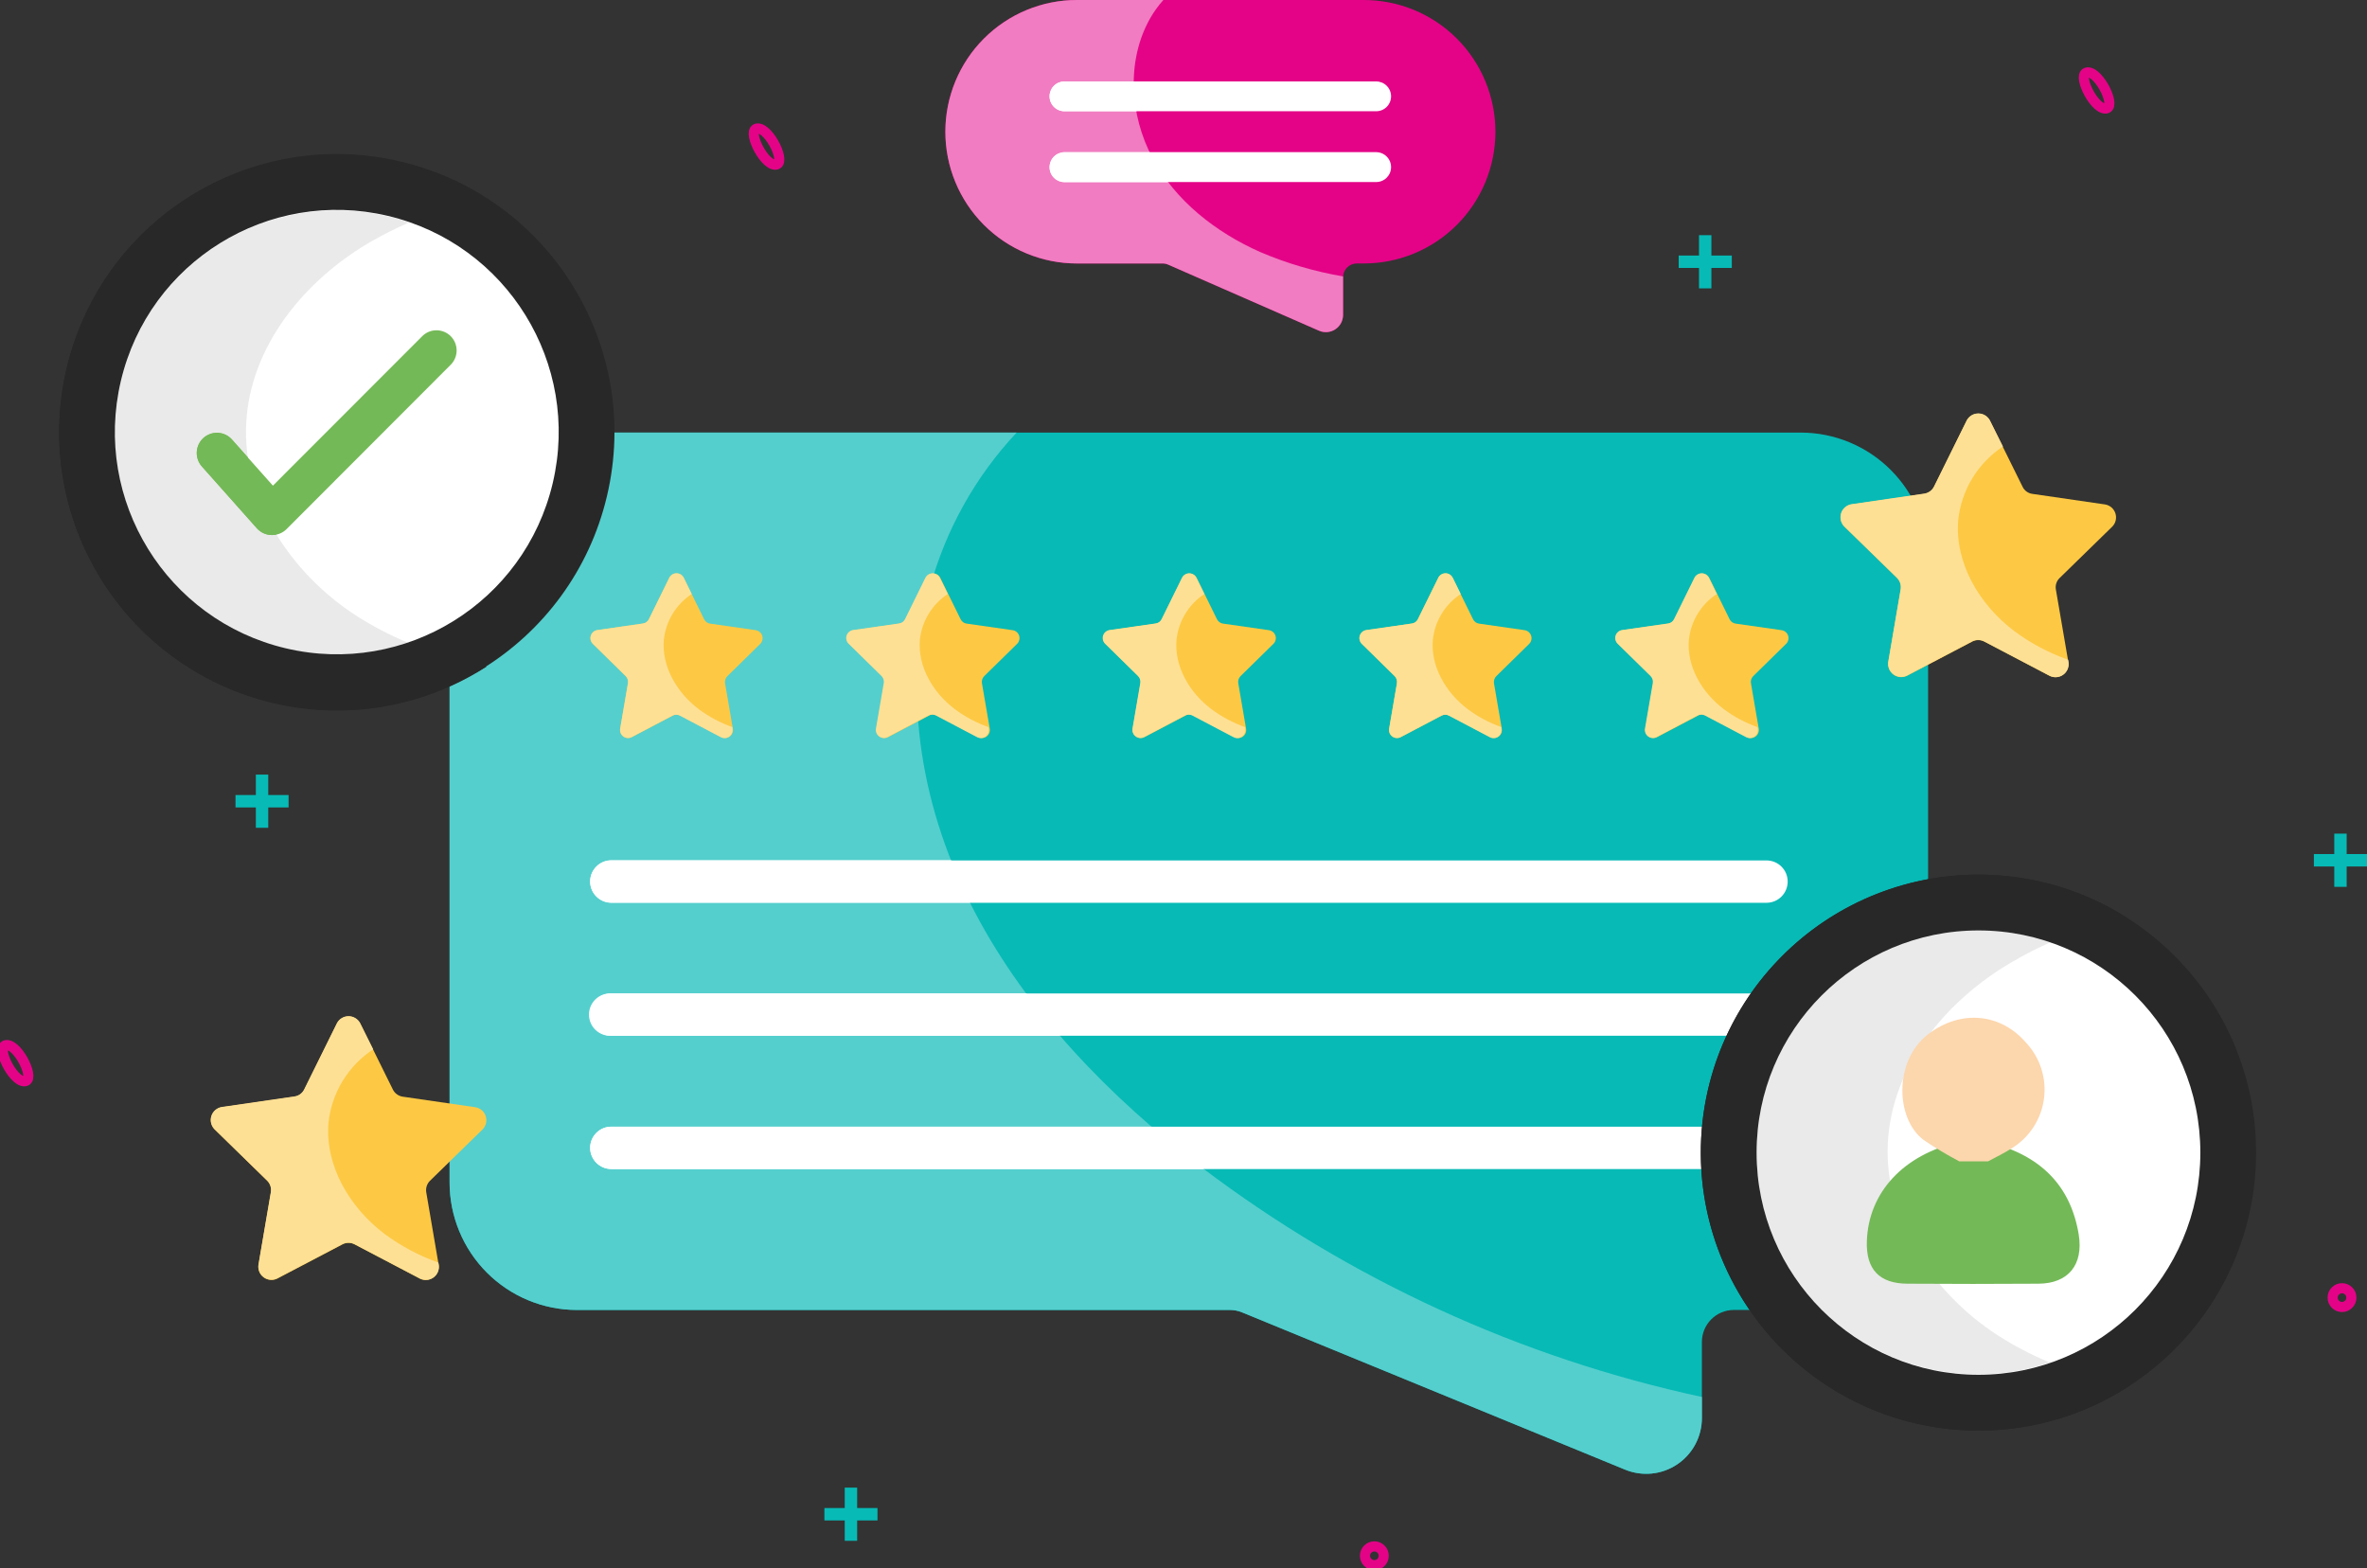 <svg width="234" height="155" viewBox="0 0 234 155" fill="none" xmlns="http://www.w3.org/2000/svg">
<rect x="0" y="0" width="234" height="155" fill="#333333" stroke="none"/>
<g clipPath="url(#clip0_2104_739)">
<path d="M178.012 42.762H57.044C55.39 42.761 53.751 43.087 52.222 43.721C50.694 44.354 49.304 45.283 48.134 46.455C46.964 47.626 46.036 49.017 45.404 50.548C44.771 52.079 44.446 53.719 44.446 55.376V116.86C44.443 118.519 44.766 120.162 45.398 121.695C46.03 123.228 46.957 124.621 48.127 125.794C49.298 126.968 50.688 127.899 52.218 128.533C53.748 129.168 55.388 129.494 57.044 129.494H121.603C122.013 129.495 122.418 129.577 122.797 129.734L160.649 145.275C161.485 145.62 162.394 145.753 163.294 145.662C164.194 145.572 165.058 145.26 165.809 144.756C166.561 144.251 167.176 143.569 167.601 142.77C168.027 141.97 168.249 141.078 168.248 140.173V132.649C168.25 131.812 168.582 131.011 169.173 130.42C169.763 129.828 170.564 129.495 171.399 129.494H178.012C181.354 129.494 184.558 128.165 186.921 125.799C189.283 123.434 190.61 120.225 190.61 116.88V55.395C190.613 53.737 190.289 52.095 189.657 50.562C189.025 49.03 188.098 47.637 186.927 46.464C185.757 45.29 184.368 44.359 182.838 43.724C181.308 43.089 179.669 42.762 178.012 42.762Z" fill="#07BAB6"/>
<path d="M118.796 115.406C109.654 108.408 101.556 100.04 96.369 90.166C91.181 80.292 89.087 68.834 91.908 58.18C93.464 52.412 96.417 47.116 100.505 42.762H57.064C55.408 42.759 53.767 43.083 52.236 43.715C50.705 44.347 49.313 45.276 48.141 46.448C46.969 47.62 46.039 49.011 45.406 50.543C44.771 52.075 44.446 53.718 44.446 55.376V116.861C44.443 118.519 44.766 120.162 45.398 121.695C46.03 123.228 46.957 124.621 48.127 125.794C49.298 126.968 50.688 127.899 52.218 128.533C53.748 129.168 55.388 129.495 57.044 129.494H121.603C122.013 129.495 122.418 129.577 122.797 129.734L160.649 145.275C161.485 145.62 162.394 145.753 163.294 145.662C164.194 145.572 165.058 145.26 165.809 144.756C166.56 144.251 167.176 143.569 167.601 142.77C168.027 141.97 168.249 141.079 168.248 140.173V138.095C150.311 134.227 133.434 126.484 118.796 115.406Z" fill="#54CFCD"/>
<path d="M174.641 89.244H60.435C60.16 89.244 59.888 89.19 59.634 89.084C59.38 88.979 59.149 88.824 58.955 88.63C58.76 88.435 58.606 88.204 58.501 87.95C58.395 87.695 58.341 87.422 58.341 87.147C58.343 86.592 58.564 86.06 58.957 85.668C59.349 85.277 59.881 85.057 60.435 85.057H174.641C174.915 85.057 175.187 85.111 175.44 85.216C175.693 85.321 175.923 85.475 176.117 85.669C176.311 85.863 176.465 86.093 176.57 86.347C176.675 86.601 176.729 86.873 176.729 87.147C176.729 87.702 176.509 88.234 176.118 88.627C175.726 89.02 175.195 89.242 174.641 89.244Z" fill="white"/>
<path d="M60.435 85.037C59.881 85.037 59.349 85.257 58.957 85.649C58.564 86.041 58.343 86.573 58.341 87.127C58.341 87.684 58.562 88.217 58.955 88.61C59.347 89.003 59.88 89.224 60.435 89.224H95.889C95.201 87.855 94.592 86.452 94.021 85.037H60.435Z" fill="white"/>
<path d="M174.641 102.389H60.435C59.881 102.389 59.349 102.169 58.957 101.778C58.564 101.386 58.343 100.854 58.341 100.299C58.341 99.743 58.562 99.21 58.955 98.816C59.347 98.423 59.88 98.202 60.435 98.202H174.641C175.19 98.207 175.714 98.428 176.102 98.816C176.49 99.205 176.711 99.73 176.716 100.28C176.718 100.555 176.667 100.827 176.564 101.082C176.461 101.337 176.308 101.57 176.116 101.766C175.923 101.962 175.693 102.118 175.44 102.225C175.187 102.332 174.916 102.388 174.641 102.389Z" fill="white"/>
<path d="M60.435 98.203C60.151 98.187 59.866 98.229 59.599 98.327C59.331 98.425 59.087 98.577 58.88 98.773C58.673 98.969 58.508 99.205 58.395 99.467C58.283 99.729 58.225 100.011 58.225 100.296C58.225 100.581 58.283 100.863 58.395 101.125C58.508 101.387 58.673 101.623 58.88 101.819C59.087 102.015 59.331 102.167 59.599 102.265C59.866 102.363 60.151 102.406 60.435 102.39H104.798C103.622 101.035 102.507 99.639 101.452 98.203H60.435Z" fill="white"/>
<path d="M174.641 115.562H60.435C59.88 115.562 59.347 115.341 58.955 114.948C58.562 114.555 58.341 114.022 58.341 113.465C58.343 112.91 58.564 112.379 58.957 111.987C59.349 111.595 59.881 111.375 60.435 111.375H174.641C174.915 111.375 175.187 111.429 175.44 111.534C175.693 111.639 175.923 111.793 176.117 111.987C176.311 112.181 176.465 112.412 176.57 112.665C176.675 112.919 176.729 113.191 176.729 113.465C176.729 114.02 176.509 114.553 176.118 114.946C175.726 115.339 175.195 115.561 174.641 115.562Z" fill="white"/>
<path d="M58.341 113.465C58.341 114.022 58.562 114.555 58.955 114.948C59.347 115.341 59.88 115.562 60.435 115.562H119.01L118.809 115.407C117.117 114.108 115.457 112.771 113.849 111.375H60.435C59.881 111.375 59.349 111.595 58.957 111.987C58.564 112.379 58.343 112.91 58.341 113.465Z" fill="white"/>
<path d="M66.491 70.748L62.458 72.871C62.328 72.94 62.18 72.971 62.032 72.96C61.885 72.95 61.743 72.898 61.624 72.81C61.505 72.723 61.412 72.604 61.356 72.467C61.301 72.33 61.285 72.18 61.311 72.034L62.082 67.541C62.102 67.413 62.091 67.283 62.05 67.16C62.01 67.037 61.941 66.925 61.849 66.834L58.607 63.653C58.502 63.549 58.428 63.417 58.393 63.273C58.358 63.13 58.364 62.979 58.41 62.838C58.456 62.697 58.539 62.572 58.652 62.477C58.765 62.381 58.902 62.318 59.048 62.296L63.554 61.647C63.681 61.631 63.803 61.584 63.907 61.509C64.011 61.434 64.095 61.334 64.151 61.218L66.167 57.122C66.233 56.989 66.335 56.878 66.461 56.8C66.587 56.722 66.732 56.681 66.88 56.681C67.028 56.681 67.174 56.722 67.299 56.8C67.425 56.878 67.527 56.989 67.594 57.122L69.61 61.218C69.666 61.334 69.749 61.434 69.854 61.509C69.958 61.584 70.079 61.631 70.207 61.647L74.713 62.296C74.859 62.318 74.996 62.381 75.109 62.477C75.221 62.572 75.305 62.697 75.351 62.838C75.397 62.979 75.402 63.13 75.368 63.273C75.333 63.417 75.259 63.549 75.154 63.653L71.912 66.834C71.82 66.925 71.751 67.037 71.711 67.16C71.67 67.283 71.659 67.413 71.678 67.541L72.45 72.034C72.475 72.18 72.46 72.33 72.404 72.467C72.349 72.604 72.256 72.723 72.137 72.81C72.017 72.898 71.876 72.95 71.728 72.96C71.581 72.971 71.433 72.94 71.302 72.871L67.269 70.748C67.151 70.681 67.017 70.645 66.88 70.645C66.744 70.645 66.61 70.681 66.491 70.748Z" fill="#FDC944"/>
<path d="M67.224 70.749L71.257 72.871C71.388 72.941 71.535 72.971 71.683 72.961C71.83 72.95 71.972 72.898 72.091 72.811C72.211 72.724 72.303 72.605 72.359 72.467C72.414 72.33 72.43 72.18 72.404 72.034V71.878C71.217 71.457 70.098 70.862 69.085 70.112C66.9 68.463 65.409 65.88 65.622 63.264C65.717 62.348 66.014 61.466 66.492 60.68C66.97 59.894 67.616 59.224 68.385 58.719L67.594 57.109C67.527 56.977 67.425 56.865 67.299 56.787C67.174 56.709 67.028 56.668 66.88 56.668C66.732 56.668 66.587 56.709 66.461 56.787C66.335 56.865 66.233 56.977 66.167 57.109L64.151 61.206C64.095 61.321 64.011 61.421 63.907 61.496C63.803 61.571 63.681 61.618 63.554 61.634L59.048 62.283C58.902 62.306 58.765 62.368 58.652 62.464C58.539 62.56 58.456 62.685 58.41 62.826C58.364 62.966 58.358 63.117 58.393 63.261C58.428 63.405 58.502 63.536 58.607 63.64L61.849 66.821C61.941 66.912 62.01 67.024 62.05 67.147C62.091 67.27 62.102 67.401 62.082 67.529L61.311 72.021C61.285 72.167 61.301 72.317 61.356 72.454C61.412 72.592 61.505 72.71 61.624 72.798C61.743 72.885 61.885 72.937 62.032 72.948C62.18 72.958 62.328 72.927 62.458 72.859L66.491 70.736C66.605 70.678 66.732 70.649 66.859 70.651C66.987 70.653 67.112 70.687 67.224 70.749Z" fill="#FEE095"/>
<path d="M91.823 70.749L87.79 72.872C87.66 72.941 87.512 72.971 87.365 72.961C87.217 72.95 87.076 72.898 86.956 72.811C86.837 72.724 86.744 72.605 86.689 72.467C86.633 72.33 86.617 72.18 86.643 72.034L87.415 67.542C87.437 67.414 87.428 67.283 87.388 67.16C87.349 67.037 87.28 66.925 87.188 66.834L83.946 63.653C83.838 63.55 83.762 63.42 83.725 63.276C83.689 63.132 83.693 62.98 83.739 62.839C83.784 62.697 83.868 62.571 83.982 62.475C84.095 62.379 84.233 62.317 84.38 62.296L88.919 61.647C89.046 61.63 89.166 61.583 89.271 61.508C89.375 61.433 89.459 61.334 89.515 61.219L91.532 57.122C91.599 56.991 91.7 56.882 91.826 56.805C91.951 56.728 92.095 56.688 92.242 56.688C92.388 56.688 92.532 56.728 92.658 56.805C92.783 56.882 92.885 56.991 92.952 57.122L94.968 61.219C95.025 61.334 95.109 61.433 95.213 61.508C95.317 61.583 95.438 61.63 95.565 61.647L100.103 62.296C100.251 62.316 100.39 62.378 100.504 62.473C100.618 62.569 100.703 62.694 100.749 62.836C100.795 62.978 100.8 63.13 100.764 63.274C100.728 63.419 100.652 63.55 100.544 63.653L97.302 66.834C97.21 66.925 97.141 67.037 97.102 67.16C97.062 67.283 97.053 67.414 97.075 67.542L97.847 72.034C97.871 72.18 97.853 72.33 97.797 72.467C97.741 72.604 97.647 72.722 97.528 72.809C97.408 72.896 97.266 72.948 97.119 72.959C96.972 72.97 96.824 72.94 96.693 72.872L92.66 70.749C92.535 70.67 92.39 70.628 92.242 70.628C92.094 70.628 91.949 70.67 91.823 70.749Z" fill="#FDC944"/>
<path d="M92.563 70.748L96.596 72.871C96.727 72.939 96.874 72.969 97.022 72.958C97.169 72.947 97.311 72.895 97.43 72.809C97.55 72.722 97.643 72.603 97.7 72.466C97.756 72.329 97.773 72.18 97.75 72.034L97.717 71.878C96.531 71.458 95.414 70.863 94.404 70.112C92.212 68.463 90.721 65.879 90.935 63.263C91.03 62.348 91.327 61.465 91.805 60.679C92.282 59.893 92.929 59.223 93.697 58.719L92.906 57.109C92.839 56.978 92.738 56.868 92.612 56.791C92.487 56.715 92.343 56.674 92.196 56.674C92.049 56.674 91.905 56.715 91.78 56.791C91.655 56.868 91.553 56.978 91.486 57.109L89.47 61.205C89.413 61.32 89.329 61.419 89.225 61.494C89.121 61.569 89 61.617 88.873 61.633L84.335 62.283C84.188 62.304 84.05 62.366 83.936 62.462C83.823 62.557 83.739 62.683 83.693 62.825C83.648 62.967 83.643 63.118 83.68 63.262C83.716 63.406 83.793 63.537 83.9 63.639L87.142 66.82C87.234 66.911 87.303 67.023 87.343 67.146C87.382 67.269 87.391 67.401 87.369 67.528L86.597 72.02C86.572 72.166 86.588 72.316 86.643 72.454C86.699 72.591 86.791 72.71 86.911 72.797C87.03 72.884 87.172 72.936 87.319 72.947C87.467 72.958 87.614 72.927 87.745 72.858L91.778 70.735C91.898 70.668 92.034 70.634 92.172 70.636C92.31 70.639 92.445 70.677 92.563 70.748Z" fill="#FEE095"/>
<path d="M117.169 70.749L113.136 72.872C113.004 72.94 112.857 72.97 112.709 72.959C112.562 72.948 112.42 72.896 112.301 72.809C112.181 72.722 112.088 72.604 112.031 72.467C111.975 72.33 111.958 72.18 111.982 72.034L112.753 67.542C112.775 67.414 112.766 67.283 112.727 67.16C112.687 67.037 112.618 66.925 112.526 66.834L109.284 63.653C109.177 63.55 109.101 63.419 109.064 63.274C109.028 63.13 109.033 62.978 109.079 62.836C109.125 62.694 109.21 62.569 109.325 62.473C109.439 62.378 109.578 62.316 109.725 62.296L114.264 61.647C114.391 61.63 114.512 61.583 114.616 61.508C114.72 61.433 114.804 61.334 114.86 61.219L116.877 57.122C116.944 56.991 117.045 56.882 117.171 56.805C117.296 56.728 117.44 56.688 117.587 56.688C117.734 56.688 117.878 56.728 118.003 56.805C118.128 56.882 118.23 56.991 118.297 57.122L120.313 61.219C120.37 61.333 120.454 61.432 120.558 61.507C120.662 61.582 120.783 61.63 120.91 61.647L125.448 62.296C125.595 62.317 125.733 62.379 125.847 62.475C125.96 62.571 126.044 62.697 126.09 62.839C126.135 62.98 126.14 63.132 126.103 63.276C126.066 63.42 125.99 63.55 125.883 63.653L122.641 66.834C122.549 66.925 122.48 67.037 122.44 67.16C122.401 67.283 122.392 67.414 122.414 67.542L123.186 72.034C123.211 72.18 123.195 72.33 123.14 72.467C123.084 72.605 122.992 72.724 122.872 72.811C122.753 72.898 122.611 72.95 122.464 72.961C122.316 72.971 122.169 72.941 122.038 72.872L118.005 70.749C117.88 70.67 117.735 70.628 117.587 70.628C117.439 70.628 117.294 70.67 117.169 70.749Z" fill="#FDC944"/>
<path d="M117.908 70.748L121.941 72.871C122.071 72.94 122.219 72.971 122.366 72.96C122.514 72.949 122.655 72.897 122.775 72.81C122.894 72.723 122.987 72.604 123.043 72.467C123.098 72.329 123.114 72.179 123.088 72.034V71.878C121.9 71.457 120.782 70.862 119.768 70.112C117.577 68.463 116.086 65.879 116.306 63.263C116.399 62.348 116.695 61.465 117.172 60.679C117.648 59.893 118.294 59.223 119.062 58.719L118.271 57.109C118.204 56.978 118.102 56.868 117.977 56.791C117.852 56.715 117.708 56.674 117.561 56.674C117.414 56.674 117.27 56.715 117.145 56.791C117.019 56.868 116.918 56.978 116.851 57.109L114.834 61.205C114.778 61.32 114.694 61.419 114.59 61.494C114.486 61.569 114.365 61.617 114.238 61.633L109.699 62.283C109.552 62.303 109.413 62.364 109.299 62.459C109.184 62.555 109.099 62.681 109.053 62.822C109.007 62.964 109.002 63.116 109.038 63.261C109.075 63.405 109.151 63.536 109.258 63.639L112.5 66.82C112.592 66.911 112.661 67.023 112.701 67.146C112.74 67.269 112.749 67.401 112.727 67.528L111.956 72.02C111.932 72.167 111.949 72.316 112.005 72.453C112.062 72.59 112.155 72.709 112.275 72.796C112.394 72.882 112.536 72.934 112.683 72.945C112.831 72.956 112.978 72.926 113.11 72.858L117.143 70.735C117.261 70.672 117.393 70.64 117.527 70.642C117.661 70.644 117.792 70.681 117.908 70.748Z" fill="#FEE095"/>
<path d="M142.507 70.748L138.474 72.871C138.344 72.94 138.196 72.971 138.048 72.96C137.901 72.95 137.759 72.898 137.64 72.81C137.52 72.723 137.428 72.604 137.372 72.467C137.317 72.33 137.301 72.18 137.327 72.034L138.098 67.541C138.118 67.413 138.107 67.283 138.066 67.16C138.025 67.037 137.957 66.925 137.865 66.834L134.623 63.653C134.518 63.549 134.444 63.417 134.409 63.273C134.374 63.13 134.38 62.979 134.426 62.838C134.471 62.697 134.555 62.572 134.668 62.477C134.781 62.381 134.918 62.318 135.064 62.296L139.57 61.647C139.697 61.631 139.819 61.584 139.923 61.509C140.027 61.434 140.111 61.334 140.167 61.218L142.183 57.122C142.249 56.989 142.351 56.878 142.477 56.8C142.603 56.722 142.748 56.681 142.896 56.681C143.044 56.681 143.19 56.722 143.315 56.8C143.441 56.878 143.543 56.989 143.61 57.122L145.626 61.218C145.682 61.334 145.765 61.434 145.87 61.509C145.974 61.584 146.095 61.631 146.222 61.647L150.729 62.296C150.875 62.318 151.012 62.381 151.125 62.477C151.237 62.572 151.321 62.697 151.367 62.838C151.413 62.979 151.418 63.13 151.384 63.273C151.349 63.417 151.275 63.549 151.17 63.653L147.928 66.834C147.836 66.925 147.767 67.037 147.727 67.16C147.686 67.283 147.675 67.413 147.694 67.541L148.466 72.034C148.491 72.18 148.476 72.33 148.42 72.467C148.365 72.604 148.272 72.723 148.153 72.81C148.033 72.898 147.892 72.95 147.744 72.96C147.597 72.971 147.449 72.94 147.318 72.871L143.285 70.748C143.167 70.681 143.033 70.645 142.896 70.645C142.76 70.645 142.626 70.681 142.507 70.748Z" fill="#FDC944"/>
<path d="M143.246 70.749L147.279 72.871C147.41 72.941 147.558 72.971 147.705 72.961C147.853 72.95 147.994 72.898 148.114 72.811C148.233 72.724 148.326 72.605 148.381 72.467C148.437 72.33 148.452 72.18 148.427 72.034V71.878C147.239 71.457 146.12 70.862 145.107 70.112C142.922 68.463 141.431 65.88 141.645 63.264C141.74 62.348 142.037 61.466 142.514 60.68C142.992 59.894 143.639 59.224 144.407 58.719L143.616 57.109C143.55 56.977 143.448 56.865 143.322 56.787C143.196 56.709 143.051 56.668 142.903 56.668C142.755 56.668 142.61 56.709 142.484 56.787C142.358 56.865 142.256 56.977 142.19 57.109L140.173 61.206C140.118 61.321 140.034 61.421 139.93 61.496C139.825 61.571 139.704 61.618 139.577 61.634L135.07 62.283C134.924 62.306 134.787 62.368 134.675 62.464C134.562 62.56 134.478 62.685 134.432 62.826C134.386 62.966 134.381 63.117 134.416 63.261C134.45 63.405 134.524 63.536 134.629 63.64L137.871 66.821C137.963 66.912 138.032 67.024 138.072 67.147C138.113 67.27 138.124 67.401 138.105 67.529L137.333 72.021C137.308 72.167 137.324 72.317 137.379 72.454C137.434 72.592 137.527 72.71 137.646 72.798C137.766 72.885 137.907 72.937 138.055 72.948C138.202 72.958 138.35 72.927 138.481 72.859L142.514 70.736C142.628 70.678 142.754 70.649 142.882 70.651C143.009 70.653 143.135 70.687 143.246 70.749Z" fill="#FEE095"/>
<path d="M167.846 70.749L163.813 72.872C163.682 72.941 163.535 72.971 163.387 72.961C163.24 72.95 163.098 72.898 162.979 72.811C162.859 72.724 162.766 72.605 162.711 72.467C162.656 72.33 162.64 72.18 162.665 72.034L163.437 67.542C163.459 67.414 163.45 67.283 163.411 67.16C163.371 67.037 163.302 66.925 163.21 66.834L159.968 63.653C159.861 63.55 159.784 63.42 159.748 63.276C159.711 63.132 159.716 62.98 159.761 62.839C159.806 62.697 159.891 62.571 160.004 62.475C160.117 62.379 160.256 62.317 160.403 62.296L164.941 61.647C165.068 61.63 165.189 61.583 165.293 61.508C165.397 61.433 165.481 61.334 165.538 61.219L167.554 57.122C167.621 56.991 167.723 56.882 167.848 56.805C167.973 56.728 168.117 56.688 168.264 56.688C168.411 56.688 168.555 56.728 168.68 56.805C168.806 56.882 168.907 56.991 168.974 57.122L170.991 61.219C171.047 61.334 171.131 61.433 171.235 61.508C171.339 61.583 171.46 61.63 171.587 61.647L176.126 62.296C176.273 62.316 176.412 62.378 176.526 62.473C176.641 62.569 176.726 62.694 176.772 62.836C176.818 62.978 176.823 63.13 176.787 63.274C176.75 63.419 176.674 63.55 176.567 63.653L173.325 66.834C173.232 66.925 173.164 67.037 173.124 67.16C173.084 67.283 173.075 67.414 173.098 67.542L173.869 72.034C173.893 72.18 173.876 72.33 173.82 72.467C173.763 72.604 173.67 72.722 173.55 72.809C173.43 72.896 173.289 72.948 173.142 72.959C172.994 72.97 172.847 72.94 172.715 72.872L168.682 70.749C168.557 70.67 168.412 70.628 168.264 70.628C168.116 70.628 167.971 70.67 167.846 70.749Z" fill="#FDC944"/>
<path d="M168.585 70.748L172.618 72.871C172.749 72.939 172.897 72.969 173.044 72.958C173.192 72.947 173.333 72.895 173.453 72.809C173.573 72.722 173.666 72.603 173.722 72.466C173.779 72.329 173.796 72.18 173.772 72.034L173.74 71.878C172.553 71.458 171.437 70.863 170.426 70.112C168.235 68.463 166.744 65.879 166.958 63.263C167.052 62.348 167.349 61.465 167.827 60.679C168.305 59.893 168.951 59.223 169.72 58.719L168.929 57.109C168.862 56.978 168.76 56.868 168.635 56.791C168.51 56.715 168.366 56.674 168.219 56.674C168.072 56.674 167.928 56.715 167.803 56.791C167.677 56.868 167.576 56.978 167.509 57.109L165.492 61.205C165.436 61.32 165.352 61.419 165.248 61.494C165.144 61.569 165.023 61.617 164.896 61.633L160.357 62.283C160.21 62.304 160.072 62.366 159.959 62.462C159.845 62.557 159.761 62.683 159.716 62.825C159.67 62.967 159.666 63.118 159.702 63.262C159.739 63.406 159.815 63.537 159.923 63.639L163.165 66.82C163.257 66.911 163.326 67.023 163.365 67.146C163.405 67.269 163.414 67.401 163.392 67.528L162.62 72.02C162.594 72.166 162.61 72.316 162.666 72.454C162.721 72.591 162.814 72.71 162.933 72.797C163.053 72.884 163.194 72.936 163.342 72.947C163.489 72.958 163.637 72.927 163.768 72.858L167.8 70.735C167.921 70.668 168.057 70.634 168.194 70.636C168.332 70.639 168.467 70.677 168.585 70.748Z" fill="#FEE095"/>
<path d="M33.878 123.001L27.394 126.403C27.183 126.503 26.949 126.545 26.717 126.523C26.485 126.501 26.263 126.417 26.074 126.279C25.886 126.142 25.738 125.956 25.646 125.741C25.554 125.526 25.522 125.291 25.553 125.059L26.785 117.853C26.817 117.651 26.801 117.443 26.738 117.248C26.675 117.053 26.566 116.875 26.421 116.73L21.195 111.628C21.035 111.458 20.924 111.249 20.872 111.022C20.821 110.794 20.832 110.557 20.903 110.336C20.975 110.114 21.105 109.915 21.279 109.761C21.454 109.607 21.667 109.503 21.896 109.459L29.125 108.408C29.329 108.379 29.522 108.3 29.688 108.179C29.854 108.058 29.988 107.898 30.078 107.713L33.32 101.156C33.431 100.95 33.596 100.778 33.797 100.658C33.998 100.538 34.227 100.475 34.461 100.475C34.695 100.475 34.925 100.538 35.126 100.658C35.327 100.778 35.491 100.95 35.602 101.156L38.844 107.713C38.938 107.897 39.074 108.056 39.24 108.176C39.407 108.297 39.6 108.377 39.804 108.408L47.027 109.459C47.256 109.503 47.468 109.607 47.643 109.761C47.818 109.915 47.948 110.114 48.019 110.336C48.091 110.557 48.102 110.794 48.05 111.022C47.999 111.249 47.887 111.458 47.727 111.628L42.501 116.73C42.356 116.875 42.248 117.053 42.185 117.248C42.122 117.443 42.106 117.651 42.138 117.853L43.37 125.059C43.401 125.291 43.368 125.526 43.277 125.741C43.185 125.956 43.037 126.142 42.848 126.279C42.66 126.417 42.438 126.501 42.206 126.523C41.973 126.545 41.739 126.503 41.529 126.403L35.045 123.001C34.864 122.91 34.664 122.863 34.461 122.863C34.259 122.863 34.059 122.91 33.878 123.001Z" fill="#FDC944"/>
<path d="M35.058 123.001L41.542 126.403C41.752 126.503 41.986 126.544 42.218 126.523C42.451 126.501 42.673 126.417 42.861 126.279C43.05 126.141 43.198 125.956 43.29 125.741C43.382 125.526 43.414 125.291 43.383 125.059L43.338 124.812C41.436 124.136 39.644 123.182 38.021 121.982C34.513 119.333 32.127 115.198 32.471 111.004C32.624 109.539 33.1 108.126 33.865 106.868C34.63 105.609 35.664 104.536 36.893 103.727L35.596 101.13C35.485 100.924 35.32 100.752 35.119 100.632C34.918 100.512 34.689 100.448 34.455 100.448C34.221 100.448 33.991 100.512 33.791 100.632C33.59 100.752 33.425 100.924 33.314 101.13L30.072 107.687C29.982 107.872 29.848 108.032 29.682 108.153C29.515 108.274 29.322 108.352 29.119 108.381L21.889 109.433C21.661 109.476 21.448 109.581 21.273 109.735C21.098 109.889 20.968 110.087 20.897 110.309C20.825 110.531 20.815 110.768 20.866 110.995C20.917 111.223 21.029 111.432 21.189 111.601L26.415 116.704C26.56 116.849 26.668 117.027 26.731 117.222C26.794 117.417 26.811 117.624 26.778 117.827L25.546 125.033C25.515 125.265 25.548 125.5 25.64 125.715C25.731 125.93 25.879 126.115 26.068 126.253C26.256 126.391 26.479 126.475 26.711 126.497C26.943 126.518 27.177 126.477 27.387 126.377L33.871 122.975C34.057 122.885 34.261 122.84 34.468 122.844C34.674 122.849 34.876 122.903 35.058 123.001Z" fill="#FEE095"/>
<path d="M194.994 63.412L188.51 66.814C188.299 66.914 188.065 66.956 187.833 66.934C187.601 66.912 187.379 66.828 187.19 66.69C187.002 66.553 186.854 66.367 186.762 66.152C186.67 65.937 186.638 65.702 186.668 65.47L187.9 58.264C187.933 58.062 187.917 57.854 187.854 57.659C187.79 57.464 187.682 57.286 187.537 57.141L182.305 52.039C182.145 51.869 182.033 51.659 181.982 51.431C181.931 51.204 181.942 50.966 182.015 50.744C182.087 50.522 182.218 50.324 182.393 50.17C182.569 50.017 182.782 49.913 183.012 49.87L190.234 48.819C190.438 48.788 190.631 48.708 190.798 48.587C190.965 48.467 191.101 48.308 191.194 48.124L194.436 41.567C194.548 41.363 194.712 41.192 194.912 41.073C195.113 40.954 195.341 40.892 195.574 40.892C195.807 40.892 196.035 40.954 196.235 41.073C196.436 41.192 196.6 41.363 196.712 41.567L199.954 48.124C200.043 48.309 200.177 48.47 200.343 48.591C200.51 48.712 200.703 48.79 200.907 48.819L208.13 49.87C208.359 49.913 208.573 50.017 208.748 50.17C208.923 50.324 209.054 50.522 209.127 50.744C209.199 50.966 209.21 51.204 209.159 51.431C209.108 51.659 208.997 51.869 208.836 52.039L203.61 57.141C203.462 57.284 203.35 57.461 203.286 57.657C203.221 57.853 203.206 58.061 203.241 58.264L204.479 65.47C204.511 65.703 204.479 65.939 204.387 66.155C204.295 66.371 204.146 66.557 203.956 66.695C203.767 66.833 203.544 66.917 203.31 66.938C203.077 66.959 202.842 66.916 202.631 66.814L196.148 63.412C195.968 63.323 195.771 63.277 195.571 63.277C195.37 63.277 195.173 63.323 194.994 63.412Z" fill="#FDC944"/>
<path d="M196.167 63.413L202.651 66.814C202.862 66.916 203.097 66.959 203.33 66.938C203.563 66.917 203.786 66.833 203.976 66.695C204.165 66.557 204.314 66.371 204.406 66.155C204.498 65.939 204.53 65.703 204.499 65.471L204.453 65.217C202.55 64.547 200.758 63.595 199.137 62.393C195.629 59.745 193.236 55.609 193.587 51.416C193.74 49.95 194.216 48.538 194.981 47.279C195.745 46.021 196.779 44.948 198.009 44.138L196.712 41.541C196.6 41.337 196.436 41.166 196.235 41.047C196.035 40.928 195.807 40.866 195.574 40.866C195.341 40.866 195.113 40.928 194.912 41.047C194.712 41.166 194.548 41.337 194.436 41.541L191.194 48.098C191.101 48.282 190.965 48.441 190.798 48.562C190.631 48.682 190.438 48.762 190.234 48.793L183.012 49.845C182.782 49.887 182.569 49.991 182.393 50.144C182.218 50.298 182.087 50.496 182.015 50.718C181.942 50.94 181.931 51.178 181.982 51.406C182.033 51.633 182.145 51.843 182.305 52.013L187.537 57.115C187.682 57.261 187.79 57.438 187.854 57.633C187.917 57.828 187.933 58.036 187.9 58.239L186.668 65.445C186.638 65.676 186.67 65.912 186.762 66.126C186.854 66.341 187.002 66.527 187.19 66.665C187.379 66.802 187.601 66.886 187.833 66.908C188.065 66.93 188.299 66.888 188.51 66.788L194.994 63.387C195.177 63.298 195.38 63.255 195.583 63.259C195.787 63.264 195.987 63.316 196.167 63.413Z" fill="#FEE095"/>
<path d="M195.59 141.419C210.748 141.419 223.036 129.116 223.036 113.939C223.036 98.762 210.748 86.459 195.59 86.459C180.432 86.459 168.144 98.762 168.144 113.939C168.144 129.116 180.432 141.419 195.59 141.419Z" fill="#282828"/>
<path d="M195.59 141.419C200.842 141.427 205.984 139.917 210.399 137.07C205.801 136.207 201.403 134.494 197.431 132.019C191.038 127.871 186.221 120.665 186.603 113.043C186.986 105.422 192.368 98.884 198.923 95.093C202.46 93.108 206.254 91.623 210.198 90.679C206.597 88.411 202.519 87.012 198.286 86.593C194.052 86.173 189.779 86.745 185.805 88.263C181.83 89.78 178.262 92.202 175.382 95.337C172.502 98.472 170.39 102.235 169.212 106.328C168.033 110.42 167.821 114.731 168.592 118.92C169.364 123.109 171.097 127.061 173.655 130.464C176.213 133.867 179.526 136.629 183.333 138.53C187.14 140.431 191.336 141.42 195.59 141.419Z" fill="#282828"/>
<path d="M195.59 135.901C207.704 135.901 217.525 126.068 217.525 113.939C217.525 101.809 207.704 91.977 195.59 91.977C183.476 91.977 173.655 101.809 173.655 113.939C173.655 126.068 183.476 135.901 195.59 135.901Z" fill="white"/>
<path d="M198.923 95.087C200.153 94.361 201.426 93.711 202.735 93.139C199.435 91.998 195.91 91.662 192.454 92.159C188.998 92.656 185.71 93.972 182.864 95.998C180.018 98.023 177.697 100.7 176.092 103.805C174.488 106.91 173.646 110.354 173.639 113.85C173.631 117.346 174.457 120.793 176.048 123.905C177.639 127.017 179.949 129.703 182.786 131.742C185.623 133.78 188.905 135.11 192.359 135.622C195.813 136.135 199.339 135.814 202.644 134.687C200.837 133.942 199.101 133.034 197.457 131.974C191.064 127.825 186.247 120.619 186.629 112.998C187.012 105.376 192.381 98.885 198.923 95.087Z" fill="#282828" fill-opacity="0.1"/>
<path d="M60.007 49.025C63.489 34.254 54.352 19.454 39.6 15.967C24.847 12.481 10.065 21.629 6.583 36.4C3.101 51.171 12.238 65.972 26.991 69.458C41.743 72.944 56.525 63.796 60.007 49.025Z" fill="#282828"/>
<path d="M33.294 70.242C38.547 70.247 43.691 68.737 48.11 65.892C43.511 65.03 39.114 63.317 35.142 60.842C28.749 56.693 23.932 49.487 24.314 41.866C24.697 34.245 30.078 27.707 36.633 23.909C40.173 21.927 43.97 20.443 47.915 19.501C44.315 17.233 40.237 15.835 36.004 15.415C31.77 14.996 27.498 15.567 23.523 17.085C19.549 18.602 15.98 21.024 13.101 24.158C10.221 27.293 8.108 31.055 6.93 35.147C5.751 39.24 5.539 43.55 6.309 47.739C7.079 51.928 8.812 55.88 11.369 59.283C13.927 62.687 17.239 65.448 21.045 67.35C24.851 69.252 29.047 70.242 33.301 70.242H33.294Z" fill="#282828"/>
<path d="M54.643 47.758C57.426 35.953 50.124 24.125 38.334 21.338C26.544 18.552 14.73 25.863 11.947 37.668C9.164 49.473 16.466 61.302 28.256 64.088C40.047 66.874 51.86 59.563 54.643 47.758Z" fill="white"/>
<path d="M36.627 23.91C37.862 23.199 39.138 22.56 40.446 21.995C37.146 20.853 33.621 20.517 30.165 21.014C26.709 21.511 23.421 22.828 20.575 24.853C17.729 26.879 15.408 29.555 13.803 32.66C12.198 35.765 11.357 39.209 11.35 42.705C11.342 46.201 12.168 49.648 13.759 52.76C15.35 55.872 17.66 58.559 20.497 60.597C23.334 62.635 26.616 63.965 30.07 64.478C33.524 64.99 37.05 64.67 40.355 63.543C38.548 62.796 36.812 61.888 35.168 60.829C28.775 56.681 23.958 49.475 24.34 41.853C24.723 34.232 30.091 27.707 36.627 23.91Z" fill="#282828" fill-opacity="0.1"/>
<path d="M26.901 52.889H26.843C26.573 52.884 26.306 52.824 26.06 52.712C25.814 52.6 25.593 52.44 25.41 52.24L19.957 46.118C19.783 45.923 19.649 45.695 19.563 45.447C19.477 45.2 19.44 44.938 19.455 44.676C19.47 44.414 19.537 44.158 19.651 43.922C19.765 43.686 19.924 43.475 20.119 43.301C20.315 43.127 20.542 42.992 20.79 42.906C21.037 42.82 21.299 42.783 21.56 42.798C21.821 42.814 22.077 42.88 22.312 42.994C22.548 43.108 22.759 43.267 22.933 43.463L26.979 48.008L41.743 33.232C41.928 33.047 42.148 32.9 42.389 32.8C42.631 32.7 42.89 32.649 43.152 32.649C43.413 32.65 43.672 32.702 43.914 32.802C44.156 32.903 44.375 33.05 44.56 33.235C44.745 33.421 44.891 33.641 44.991 33.883C45.091 34.125 45.142 34.384 45.142 34.646C45.141 34.908 45.09 35.167 44.989 35.409C44.889 35.651 44.742 35.871 44.557 36.056L28.308 52.325C27.932 52.691 27.426 52.894 26.901 52.889Z" fill="#74B957"/>
<path d="M25.41 52.24C25.593 52.44 25.814 52.6 26.06 52.712C26.306 52.823 26.573 52.884 26.843 52.889H26.901C27.041 52.89 27.18 52.875 27.316 52.844C25.862 50.512 24.898 47.907 24.483 45.19L22.933 43.443C22.759 43.248 22.548 43.088 22.312 42.974C22.077 42.86 21.821 42.794 21.56 42.779C21.299 42.764 21.037 42.8 20.79 42.886C20.542 42.973 20.315 43.107 20.119 43.281C19.924 43.455 19.765 43.666 19.651 43.903C19.537 44.138 19.47 44.395 19.455 44.656C19.44 44.918 19.477 45.18 19.563 45.427C19.649 45.675 19.783 45.903 19.957 46.099L25.41 52.24Z" fill="#74B957"/>
<path d="M134.811 6.47195e-06H106.464C103.014 6.47195e-06 99.706 1.372 97.267 3.814C94.828 6.256 93.457 9.569 93.457 13.023C93.457 16.477 94.828 19.789 97.267 22.231C99.706 24.673 103.014 26.045 106.464 26.045H114.945C115.133 26.044 115.318 26.084 115.489 26.162L130.402 32.693C130.66 32.805 130.941 32.851 131.221 32.827C131.501 32.803 131.77 32.71 132.005 32.556C132.24 32.402 132.434 32.193 132.568 31.946C132.702 31.699 132.773 31.423 132.775 31.142V27.402C132.775 27.042 132.918 26.697 133.172 26.443C133.426 26.188 133.771 26.045 134.13 26.045H134.824C138.274 26.045 141.583 24.674 144.023 22.232C146.463 19.79 147.835 16.477 147.837 13.023C147.836 11.311 147.498 9.616 146.843 8.036C146.188 6.455 145.228 5.019 144.019 3.809C142.809 2.6 141.373 1.641 139.793 0.987C138.213 0.334 136.52 -0.002 134.811 6.47195e-06Z" fill="#E40387"/>
<path d="M124.586 24.916C120.19 22.968 116.196 19.846 113.933 15.606C111.67 11.367 111.34 5.966 113.713 1.792C114.081 1.151 114.516 0.55 115.01 0H106.464C103.014 0 99.706 1.372 97.267 3.814C94.828 6.256 93.457 9.569 93.457 13.023C93.457 16.477 94.828 19.789 97.267 22.231C99.706 24.673 103.014 26.045 106.464 26.045H114.945C115.133 26.044 115.318 26.084 115.489 26.162L130.402 32.693C130.66 32.805 130.941 32.851 131.221 32.827C131.501 32.803 131.77 32.71 132.005 32.556C132.24 32.402 132.434 32.193 132.568 31.946C132.702 31.699 132.773 31.423 132.775 31.142V27.402C132.775 27.402 132.775 27.35 132.775 27.324C129.961 26.845 127.212 26.036 124.586 24.916Z" fill="#F17CC1"/>
<path d="M136.049 10.997H105.232C104.842 10.997 104.467 10.842 104.191 10.566C103.915 10.289 103.76 9.914 103.76 9.523C103.76 9.133 103.915 8.758 104.191 8.481C104.467 8.205 104.842 8.05 105.232 8.05H136.049C136.44 8.05 136.814 8.205 137.09 8.481C137.366 8.758 137.521 9.133 137.521 9.523C137.521 9.914 137.366 10.289 137.09 10.566C136.814 10.842 136.44 10.997 136.049 10.997Z" fill="white"/>
<path d="M112.085 8.05H105.232C104.842 8.05 104.467 8.205 104.191 8.481C103.915 8.758 103.76 9.133 103.76 9.523C103.76 9.914 103.915 10.289 104.191 10.566C104.467 10.842 104.842 10.997 105.232 10.997H112.364C112.174 10.026 112.081 9.039 112.085 8.05Z" fill="white"/>
<path d="M136.049 17.995H105.232C104.842 17.995 104.467 17.84 104.191 17.564C103.915 17.287 103.76 16.913 103.76 16.522C103.76 16.13 103.915 15.755 104.191 15.477C104.467 15.2 104.841 15.043 105.232 15.041H136.049C136.44 15.043 136.815 15.2 137.091 15.477C137.366 15.755 137.521 16.13 137.521 16.522C137.521 16.913 137.366 17.287 137.09 17.564C136.814 17.84 136.44 17.995 136.049 17.995Z" fill="white"/>
<path d="M103.76 16.535C103.76 16.926 103.915 17.3 104.191 17.577C104.467 17.853 104.842 18.009 105.232 18.009H115.47C114.896 17.254 114.382 16.455 113.933 15.62C113.836 15.438 113.745 15.249 113.654 15.055H105.225C104.836 15.058 104.463 15.216 104.189 15.493C103.914 15.77 103.76 16.145 103.76 16.535Z" fill="white"/>
<path d="M171.205 25.26H169.188V23.248H167.963V25.26H165.953V26.487H167.963V28.506H169.188V26.487H171.205V25.26Z" fill="#07BAB6"/>
<path d="M28.529 78.59H26.519V76.571H25.293V78.59H23.283V79.817H25.293V81.83H26.519V79.817H28.529V78.59Z" fill="#07BAB6"/>
<path d="M86.747 149.073H84.737V147.054H83.511V149.073H81.501V150.3H83.511V152.312H84.737V150.3H86.747V149.073Z" fill="#07BAB6"/>
<path d="M234 84.427H231.99V82.408H230.765V84.427H228.748V85.654H230.765V87.667H231.99V85.654H234V84.427Z" fill="#07BAB6"/>
<path d="M74.92 12.698C73.727 12.698 75.445 16.282 76.638 16.282C77.832 16.282 76.113 12.698 74.92 12.698Z" stroke="#E40387" strokeWidth="0.86" stroke-miterlimit="10"/>
<path d="M0.681 103.306C-0.512 103.306 1.206 106.889 2.399 106.889C3.592 106.889 1.874 103.306 0.681 103.306Z" stroke="#E40387" strokeWidth="0.86" stroke-miterlimit="10"/>
<path d="M135.868 152.864C135.622 152.864 135.386 152.962 135.212 153.136C135.038 153.31 134.941 153.546 134.941 153.793C134.941 154.039 135.038 154.275 135.212 154.449C135.386 154.623 135.622 154.721 135.868 154.721C136.114 154.721 136.35 154.623 136.523 154.449C136.697 154.275 136.795 154.039 136.795 153.793C136.795 153.546 136.697 153.31 136.523 153.136C136.35 152.962 136.114 152.864 135.868 152.864Z" stroke="#E40387" strokeWidth="0.86" stroke-miterlimit="10"/>
<path d="M231.53 127.345C231.284 127.345 231.048 127.443 230.874 127.617C230.7 127.791 230.603 128.027 230.603 128.273C230.603 128.519 230.7 128.755 230.874 128.929C231.048 129.104 231.284 129.201 231.53 129.201C231.776 129.201 232.011 129.104 232.185 128.929C232.359 128.755 232.457 128.519 232.457 128.273C232.457 128.027 232.359 127.791 232.185 127.617C232.011 127.443 231.776 127.345 231.53 127.345Z" stroke="#E40387" strokeWidth="0.86" stroke-miterlimit="10"/>
<path d="M206.411 7.154C205.218 7.154 206.937 10.731 208.13 10.731C209.323 10.731 207.605 7.154 206.411 7.154Z" stroke="#E40387" strokeWidth="0.86" stroke-miterlimit="10"/>
<path d="M196.537 112.907C201.724 114.162 204.713 117.211 205.504 122.054C205.977 125.015 204.479 126.878 201.529 126.897C197.207 126.927 192.897 126.927 188.601 126.897C185.787 126.897 184.464 125.475 184.555 122.697C184.717 117.86 188.192 114.128 193.69 112.888L196.537 112.907Z" fill="#74B957"/>
<path d="M196.537 114.802H193.69C192.476 114.163 191.299 113.456 190.163 112.686C187.362 110.563 187.258 104.896 190.533 102.299C193.93 99.663 197.872 100.247 200.304 103.084C200.986 103.816 201.498 104.691 201.803 105.644C202.108 106.597 202.198 107.607 202.068 108.599C201.938 109.592 201.59 110.543 201.05 111.386C200.509 112.228 199.79 112.94 198.942 113.471C198.184 113.978 197.341 114.361 196.537 114.802Z" fill="#FCD6AD"/>
</g>
<defs>
<clipPath id="clip0_2104_739">
<rect width="234" height="155" fill="white"/>
</clipPath>
</defs>
</svg>
